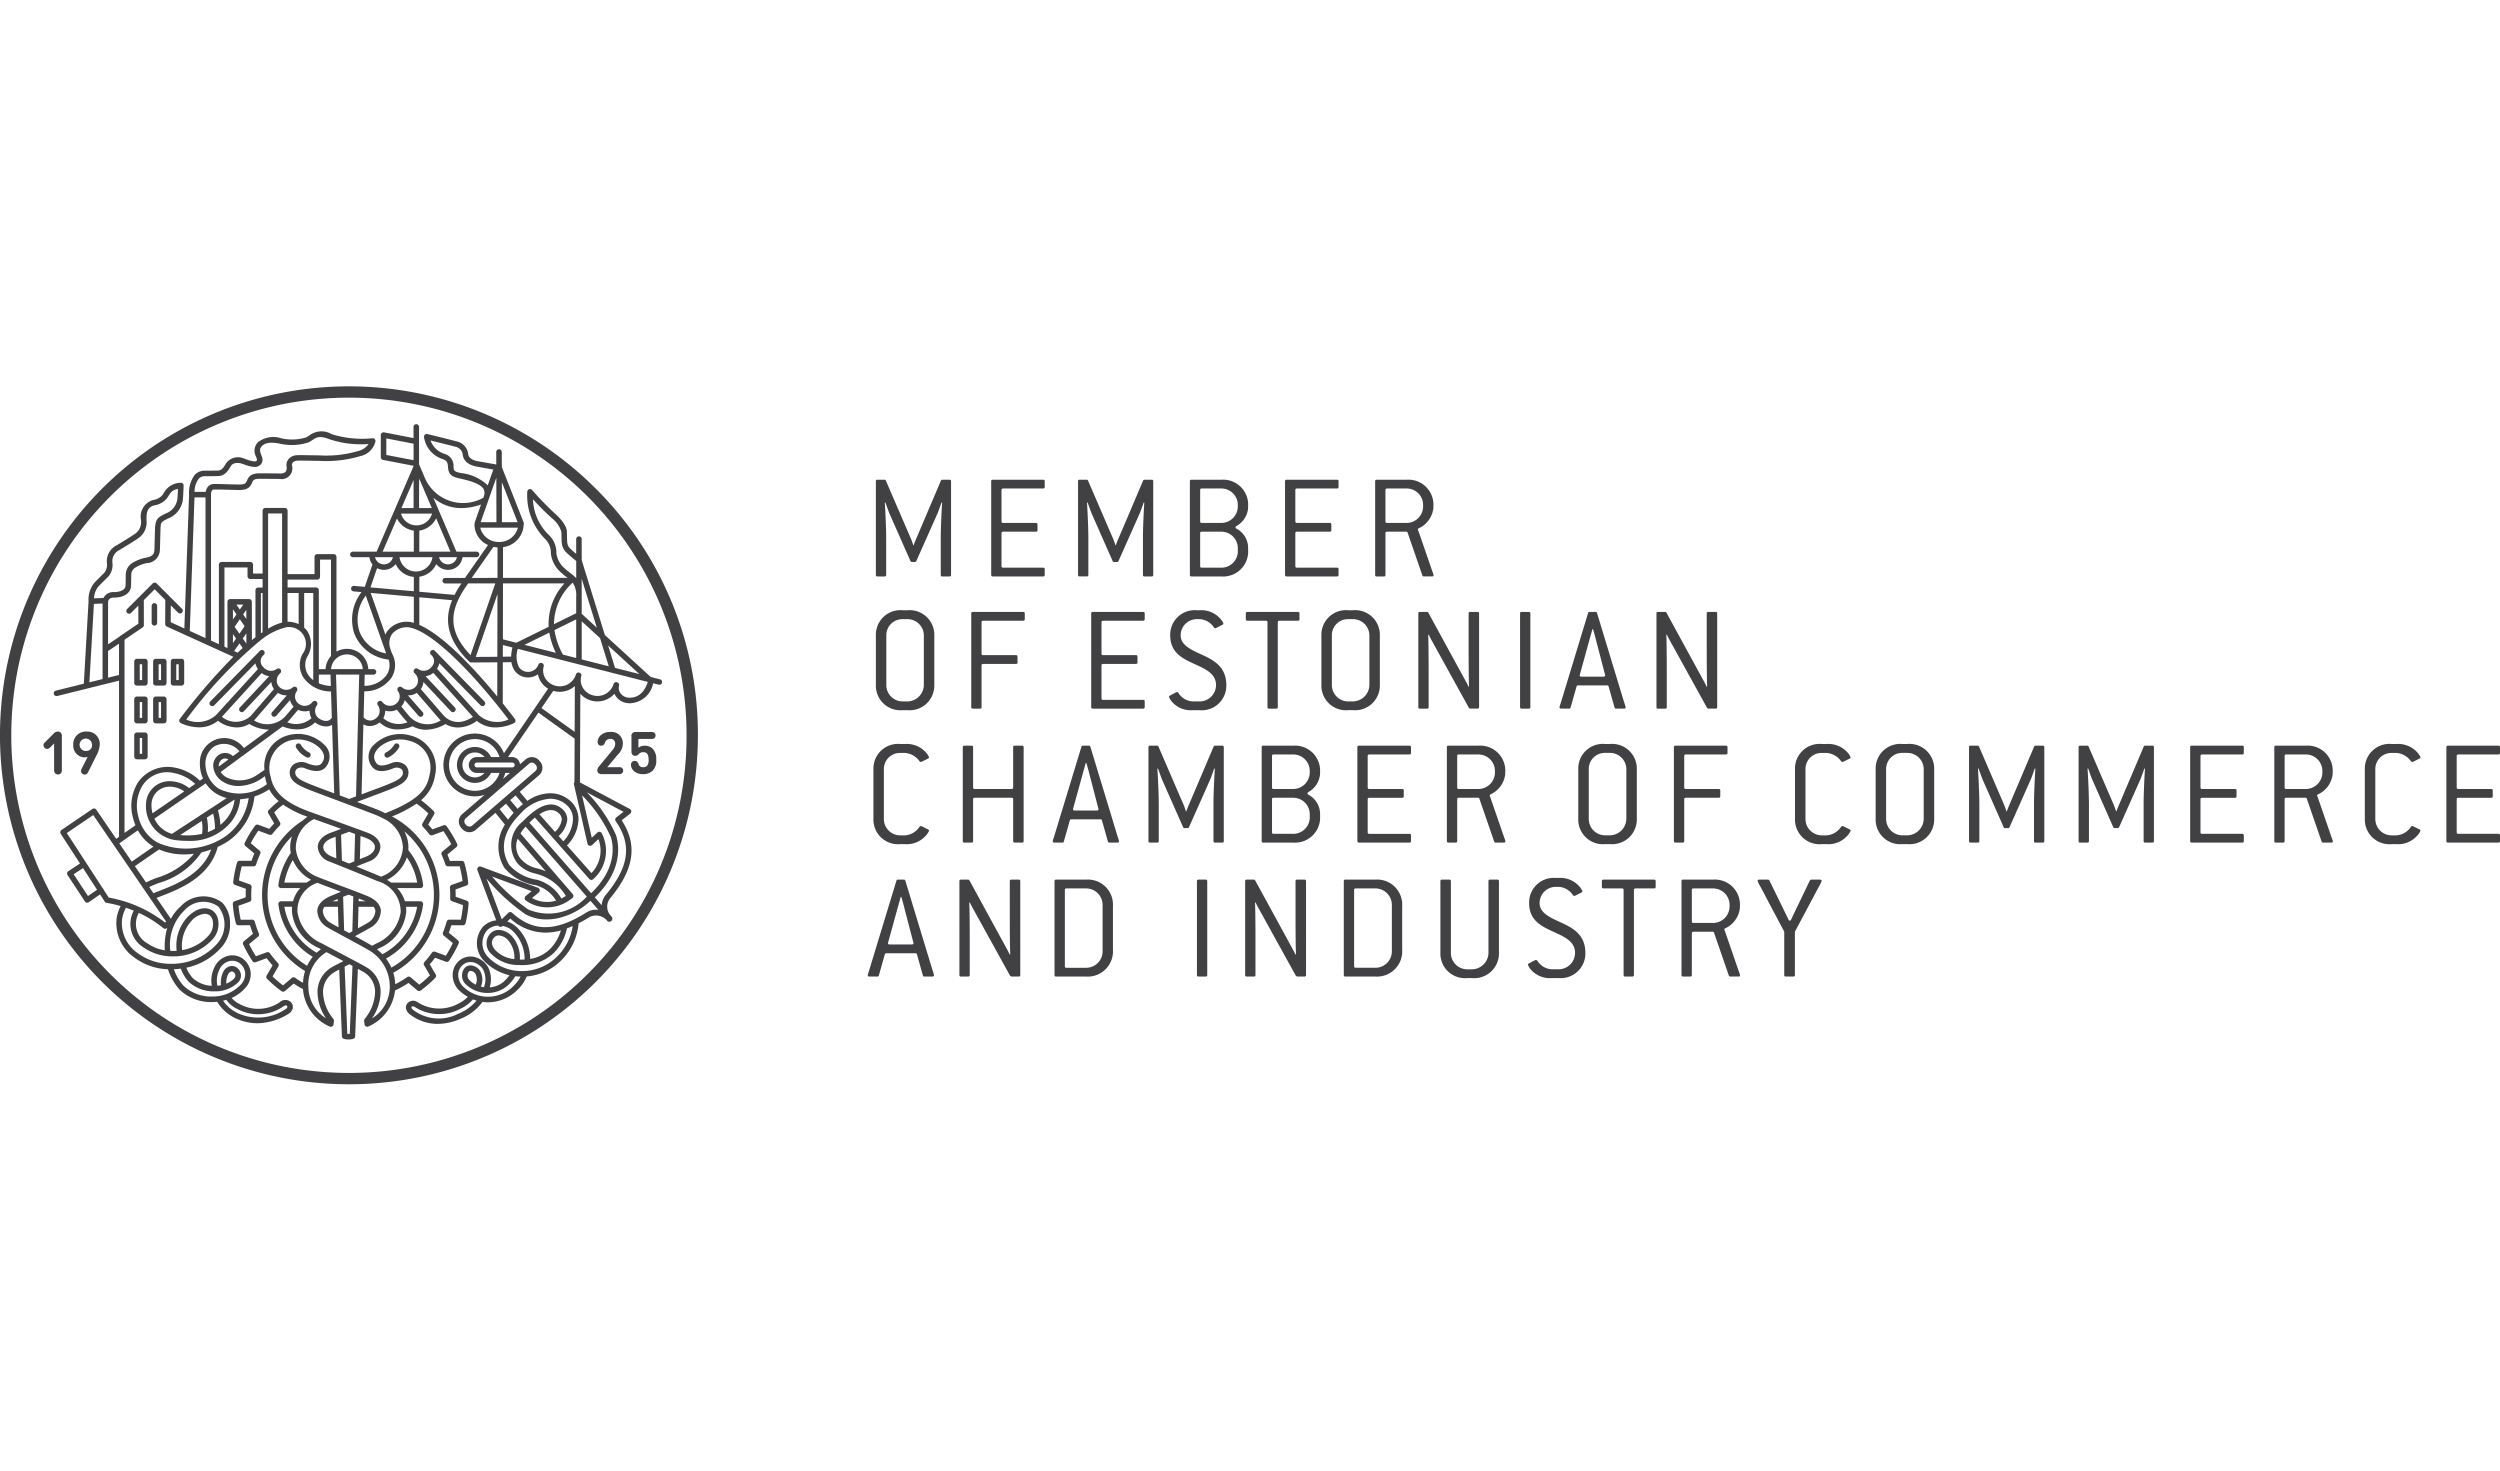 <?xml version="1.0" encoding="UTF-8"?> <svg xmlns="http://www.w3.org/2000/svg" viewBox="0 0 170 100"><defs><style>.a{fill:#414042;}</style></defs><path class="a" d="M62.934,56.846a1.714,1.714,0,0,1-1.393.556h-.325a1.674,1.674,0,0,1-1.823-1.718V52.309a1.674,1.674,0,0,1,1.823-1.718H61.54a1.754,1.754,0,0,1,1.404.555,1.198,1.198,0,0,1,.23.346.112.112,0,0,1-.074.095l-.398.199-.094.032-.074-.042a1.32,1.32,0,0,0-.995-.576h-.325a1.092,1.092,0,0,0-1.111,1.111v3.373a1.113,1.113,0,0,0,1.111,1.121H61.54a1.284,1.284,0,0,0,.995-.597l.074-.042.094.032.398.199a.112.112,0,0,1,.074.094,1.132,1.132,0,0,1-.241.356"></path><path class="a" d="M69.503,57.296H69c-.073,0-.105-.032-.105-.105V54.352c0-.073-.031-.105-.105-.105H66.276c-.073,0-.105.031-.105.105V57.191c0,.074-.032.105-.105.105H65.574c-.074,0-.105-.032-.105-.105v-6.38c0-.074.031-.105.105-.105h.492c.074,0,.105.031.105.105v2.735c0,.073.031.105.105.105H68.79c.073,0,.105-.032.105-.105V50.811c0-.074.032-.105.105-.105h.503c.073,0,.105.031.105.105v6.38c0,.074-.032.105-.105.105"></path><path class="a" d="M75.978,57.296h-.535a.094.094,0,0,1-.105-.073l-.408-1.446c-.011-.052-.053-.063-.105-.063h-1.97c-.052,0-.094.011-.105.063l-.409,1.446a.094.094,0,0,1-.105.073h-.534c-.073,0-.115-.032-.115-.084a1.302,1.302,0,0,1,.073-.262L73.537,50.78a.094.094,0,0,1,.105-.073H74.04a.094.094,0,0,1,.105.073l1.854,6.108a1.956,1.956,0,0,1,.095.325c0,.052-.042.084-.115.084m-1.991-5.008c-.011-.052-.094-.325-.115-.409h-.042c-.021.084-.094.346-.115.409l-.754,2.735c0,.052.042.094.115.094h1.509c.073,0,.115-.042.115-.094l-.712-2.735Z"></path><path class="a" d="M83.113,57.296h-.492c-.074,0-.105-.032-.105-.105V54.698c0-.828.074-2.179.094-2.43l-.042-.011c-.031.084-.231.66-.272.744l-1.446,3.248a.101.101,0,0,1-.095.062h-.21a.1.1,0,0,1-.094-.062l-1.435-3.248c-.042-.094-.241-.66-.273-.744l-.042.011c.021.251.095,1.603.095,2.43V57.191c0,.074-.032.105-.105.105H78.2c-.074,0-.105-.032-.105-.105v-6.38c0-.074.031-.105.105-.105h.482a.1.1,0,0,1,.094.062L80.494,54.75c.032.074.126.336.147.419h.032c.021-.084.126-.336.157-.409l1.697-3.992a.101.101,0,0,1,.094-.062h.492c.073,0,.105.031.105.105v6.38c0,.074-.032.105-.105.105"></path><path class="a" d="M87.932,57.296H85.899c-.074,0-.105-.032-.105-.105v-6.38c0-.074.032-.105.105-.105h2.032a1.705,1.705,0,0,1,1.833,1.812v.115a1.542,1.542,0,0,1-.775,1.216c-.052.031-.083.063-.083.105a.098.098,0,0,0,.063.084,1.487,1.487,0,0,1,.796,1.289v.157a1.705,1.705,0,0,1-1.833,1.812m1.131-4.882a1.122,1.122,0,0,0-1.131-1.11h-1.33c-.074,0-.105.031-.105.105v2.137c0,.073.031.105.105.105h1.33a1.127,1.127,0,0,0,1.131-1.131v-.105Zm0,2.944a1.122,1.122,0,0,0-1.131-1.11h-1.33c-.074,0-.105.031-.105.105v2.242c0,.073.031.105.105.105h1.33a1.118,1.118,0,0,0,1.131-1.121v-.22Z"></path><path class="a" d="M95.842,57.296H92.406c-.074,0-.105-.032-.105-.105v-6.38c0-.074.032-.105.105-.105h3.436c.073,0,.105.031.105.105v.388c0,.073-.032.105-.105.105H93.108c-.074,0-.105.031-.105.105v2.137c0,.073.031.105.105.105h2.242c.074,0,.105.032.105.105v.388c0,.073-.031.105-.105.105H93.108c-.074,0-.105.031-.105.105v2.242c0,.073.031.105.105.105h2.734c.073,0,.105.032.105.105v.388c0,.074-.032.105-.105.105"></path><path class="a" d="M102.264,57.296h-.566a.101.101,0,0,1-.095-.073L100.598,54.31a.08.08,0,0,0-.084-.063h-1.32c-.074,0-.105.031-.105.105V57.191c0,.074-.032.105-.105.105h-.492c-.073,0-.105-.032-.105-.105v-6.38c0-.074.032-.105.105-.105h2.032a1.705,1.705,0,0,1,1.833,1.812v.115a1.729,1.729,0,0,1-.995,1.383c-.042.021-.063.042-.063.073a.433.433,0,0,0,.042.126l.943,2.735a1.376,1.376,0,0,1,.084.262c0,.052-.032.084-.105.084m-.608-4.882a1.122,1.122,0,0,0-1.131-1.11H99.194c-.074,0-.105.031-.105.105v2.137c0,.073.031.105.105.105h1.331a1.127,1.127,0,0,0,1.131-1.131v-.105Z"></path><path class="a" d="M109.471,57.401h-.325a1.674,1.674,0,0,1-1.823-1.718V52.309a1.674,1.674,0,0,1,1.823-1.718h.325a1.682,1.682,0,0,1,1.833,1.718v3.373a1.683,1.683,0,0,1-1.833,1.718m1.121-5.092a1.113,1.113,0,0,0-1.121-1.111h-.325a1.091,1.091,0,0,0-1.11,1.111v3.373a1.113,1.113,0,0,0,1.11,1.121h.325a1.136,1.136,0,0,0,1.121-1.121V52.309Z"></path><path class="a" d="M117.367,51.303h-2.735c-.074,0-.105.032-.105.105v2.137c0,.073.031.105.105.105h2.242c.074,0,.105.031.105.105v.388c0,.073-.032.105-.105.105h-2.242c-.074,0-.105.031-.105.105v2.839c0,.074-.032.105-.105.105h-.492c-.074,0-.105-.031-.105-.105V50.811c0-.073.031-.105.105-.105h3.436c.073,0,.105.032.105.105v.388c0,.074-.032.105-.105.105"></path><path class="a" d="M125.601,56.846a1.714,1.714,0,0,1-1.393.556h-.325a1.674,1.674,0,0,1-1.823-1.718V52.309a1.674,1.674,0,0,1,1.823-1.718h.325a1.754,1.754,0,0,1,1.404.555,1.188,1.188,0,0,1,.231.346.112.112,0,0,1-.074.095l-.398.199-.094.032-.074-.042a1.319,1.319,0,0,0-.995-.576h-.325a1.092,1.092,0,0,0-1.111,1.111v3.373a1.114,1.114,0,0,0,1.111,1.121h.325a1.283,1.283,0,0,0,.995-.597l.074-.042.094.032.398.199a.112.112,0,0,1,.074.094,1.132,1.132,0,0,1-.241.356"></path><path class="a" d="M129.692,57.401h-.325a1.674,1.674,0,0,1-1.823-1.718V52.309a1.674,1.674,0,0,1,1.823-1.718h.325a1.682,1.682,0,0,1,1.833,1.718v3.373a1.683,1.683,0,0,1-1.833,1.718m1.121-5.092a1.113,1.113,0,0,0-1.121-1.111h-.325a1.092,1.092,0,0,0-1.111,1.111v3.373a1.113,1.113,0,0,0,1.111,1.121h.325a1.136,1.136,0,0,0,1.121-1.121V52.309Z"></path><path class="a" d="M138.909,57.296h-.492c-.074,0-.105-.032-.105-.105V54.698c0-.828.073-2.179.095-2.43l-.042-.011c-.031.084-.23.66-.272.744l-1.446,3.248a.1.1,0,0,1-.094.062h-.21a.102.102,0,0,1-.094-.062l-1.435-3.248c-.042-.094-.241-.66-.272-.744l-.042.011c.021.251.095,1.603.095,2.43V57.191c0,.074-.032.105-.105.105h-.492c-.074,0-.105-.032-.105-.105v-6.38c0-.074.032-.105.105-.105h.482a.101.101,0,0,1,.094.062L136.29,54.75c.032.074.126.336.147.419h.031c.021-.084.126-.336.157-.409l1.697-3.992a.101.101,0,0,1,.095-.062h.492c.073,0,.105.031.105.105v6.38c0,.074-.032.105-.105.105"></path><path class="a" d="M146.363,57.296h-.492c-.073,0-.105-.032-.105-.105V54.698c0-.828.073-2.179.094-2.43l-.042-.011c-.032.084-.231.66-.273.744L144.1,56.248a.1.1,0,0,1-.094.062h-.21a.101.101,0,0,1-.094-.062l-1.435-3.248c-.042-.094-.241-.66-.272-.744l-.042.011c.021.251.094,1.603.094,2.43V57.191c0,.074-.031.105-.105.105H141.45c-.073,0-.105-.032-.105-.105v-6.38c0-.074.032-.105.105-.105h.482a.101.101,0,0,1,.094.062l1.718,3.981c.032.074.126.336.147.419h.031c.021-.084.126-.336.157-.409l1.697-3.992a.102.102,0,0,1,.095-.062h.492c.073,0,.105.031.105.105v6.38c0,.074-.031.105-.105.105"></path><path class="a" d="M152.473,57.296h-3.437c-.073,0-.105-.032-.105-.105v-6.38c0-.074.031-.105.105-.105h3.437c.073,0,.105.031.105.105v.388c0,.073-.032.105-.105.105h-2.735c-.073,0-.105.031-.105.105v2.137c0,.073.032.105.105.105H151.98c.073,0,.105.032.105.105v.388c0,.073-.032.105-.105.105h-2.242c-.073,0-.105.031-.105.105v2.242c0,.073.032.105.105.105h2.735c.073,0,.105.032.105.105v.388c0,.074-.032.105-.105.105"></path><path class="a" d="M158.529,57.296h-.566a.101.101,0,0,1-.094-.073L156.863,54.31a.079.079,0,0,0-.084-.063h-1.32c-.074,0-.105.031-.105.105V57.191c0,.074-.032.105-.105.105h-.492c-.073,0-.105-.032-.105-.105v-6.38c0-.074.032-.105.105-.105H156.79a1.705,1.705,0,0,1,1.833,1.812v.115a1.729,1.729,0,0,1-.995,1.383c-.042.021-.063.042-.063.073a.433.433,0,0,0,.042.126L158.55,56.95a1.347,1.347,0,0,1,.084.262c0,.052-.031.084-.105.084m-.608-4.882a1.122,1.122,0,0,0-1.131-1.11h-1.33c-.074,0-.105.031-.105.105v2.137c0,.073.032.105.105.105h1.33a1.127,1.127,0,0,0,1.131-1.131v-.105Z"></path><path class="a" d="M164.35,56.846a1.714,1.714,0,0,1-1.393.556h-.325a1.674,1.674,0,0,1-1.823-1.718V52.309a1.674,1.674,0,0,1,1.823-1.718h.325a1.754,1.754,0,0,1,1.404.555,1.196,1.196,0,0,1,.231.346.112.112,0,0,1-.074.095l-.398.199-.095.032-.073-.042a1.32,1.32,0,0,0-.995-.576h-.325a1.092,1.092,0,0,0-1.111,1.111v3.373a1.113,1.113,0,0,0,1.111,1.121h.325a1.284,1.284,0,0,0,.995-.597l.073-.042.095.032.398.199a.112.112,0,0,1,.074.094,1.132,1.132,0,0,1-.241.356"></path><path class="a" d="M169.895,57.296h-3.437c-.073,0-.105-.032-.105-.105v-6.38c0-.074.032-.105.105-.105h3.437c.073,0,.105.031.105.105v.388c0,.073-.032.105-.105.105h-2.735c-.073,0-.105.031-.105.105v2.137c0,.073.032.105.105.105h2.242c.073,0,.105.032.105.105v.388c0,.073-.032.105-.105.105h-2.242c-.073,0-.105.031-.105.105v2.242c0,.073.032.105.105.105h2.735c.073,0,.105.032.105.105v.388c0,.074-.032.105-.105.105"></path><path class="a" d="M63.396,66.405h-.534a.094.094,0,0,1-.105-.073l-.408-1.446c-.011-.052-.052-.063-.105-.063h-1.97c-.052,0-.094.011-.105.063l-.408,1.446a.094.094,0,0,1-.105.073h-.534c-.073,0-.115-.032-.115-.084a1.304,1.304,0,0,1,.073-.262l1.876-6.171a.094.094,0,0,1,.105-.073h.398a.094.094,0,0,1,.105.073l1.854,6.108a1.955,1.955,0,0,1,.094.325c0,.052-.042.084-.115.084m-1.991-5.008c-.011-.052-.094-.325-.115-.409h-.042c-.021.084-.094.346-.115.409l-.754,2.735c0,.052.042.094.115.094h1.509c.073,0,.115-.042.115-.094l-.712-2.735Z"></path><path class="a" d="M69.273,66.405H68.781l-.094-.052-2.546-4.61c-.042-.073-.157-.293-.189-.377l-.042.011c.021.251.032,1.603.032,2.43V66.3c0,.074-.032.105-.105.105h-.492c-.073,0-.105-.032-.105-.105V59.92c0-.074.031-.105.105-.105h.482a.111.111,0,0,1,.095.052L68.467,64.53a4.11,4.11,0,0,1,.189.377l.042-.011c-.021-.251-.032-1.603-.032-2.431V59.92c0-.074.032-.105.105-.105h.503c.073,0,.105.031.105.105V66.3c0,.074-.032.105-.105.105"></path><path class="a" d="M73.845,66.405H71.813c-.074,0-.105-.032-.105-.105V59.92c0-.074.031-.105.105-.105H73.845a1.705,1.705,0,0,1,1.834,1.812v2.944A1.716,1.716,0,0,1,73.845,66.405m1.132-4.882a1.123,1.123,0,0,0-1.132-1.11h-1.33c-.073,0-.105.031-.105.105v5.186c0,.073.032.105.105.105h1.33a1.118,1.118,0,0,0,1.132-1.121v-3.164Z"></path><path class="a" d="M81.988,66.405h-.492c-.074,0-.105-.032-.105-.105V59.92c0-.074.032-.105.105-.105h.492c.074,0,.105.031.105.105V66.3c0,.074-.032.105-.105.105"></path><path class="a" d="M88.705,66.405h-.493l-.094-.052-2.546-4.61c-.042-.073-.157-.293-.189-.377l-.042.011c.021.251.031,1.603.031,2.43V66.3c0,.074-.031.105-.105.105h-.492c-.073,0-.105-.032-.105-.105V59.92c0-.074.032-.105.105-.105h.482a.111.111,0,0,1,.094.052L87.898,64.53a4.034,4.034,0,0,1,.189.377l.042-.011c-.021-.251-.032-1.603-.032-2.431V59.92c0-.074.032-.105.105-.105h.503c.073,0,.105.031.105.105V66.3c0,.074-.032.105-.105.105"></path><path class="a" d="M93.515,66.405H91.483c-.073,0-.105-.032-.105-.105V59.92c0-.074.032-.105.105-.105h2.032a1.705,1.705,0,0,1,1.833,1.812v2.944a1.716,1.716,0,0,1-1.833,1.833m1.131-4.882a1.122,1.122,0,0,0-1.131-1.11H92.185c-.073,0-.105.031-.105.105v5.186c0,.073.031.105.105.105h1.331a1.118,1.118,0,0,0,1.131-1.121v-3.164Z"></path><path class="a" d="M100.094,66.51H99.77a1.674,1.674,0,0,1-1.823-1.718V59.92c0-.073.032-.105.105-.105h.503c.073,0,.105.032.105.105v4.872a1.113,1.113,0,0,0,1.11,1.121h.325a1.136,1.136,0,0,0,1.121-1.121V59.92c0-.073.032-.105.105-.105h.503c.074,0,.105.032.105.105v4.872a1.682,1.682,0,0,1-1.833,1.718"></path><path class="a" d="M105.972,66.51h-.45a1.721,1.721,0,0,1-1.415-.566,1.111,1.111,0,0,1-.209-.346.098.098,0,0,1,.063-.084l.398-.21.094-.032.084.052a1.225,1.225,0,0,0,.985.587h.45a1.118,1.118,0,0,0,1.131-1.121c0-.744-.67-1.068-1.414-1.404-.807-.367-1.708-.765-1.708-1.969A1.674,1.674,0,0,1,105.805,59.7h.168a1.725,1.725,0,0,1,1.404.555,1.238,1.238,0,0,1,.23.346.111.111,0,0,1-.073.094l-.356.178a.449.449,0,0,1-.137.052l-.073-.042a1.23,1.23,0,0,0-.995-.577h-.168a1.098,1.098,0,0,0-1.111,1.111c0,.66.702.974,1.488,1.33.775.356,1.623.817,1.623,2.043a1.677,1.677,0,0,1-1.833,1.718"></path><path class="a" d="M112.48,60.413h-1.268c-.073,0-.105.031-.105.105V66.3c0,.073-.031.105-.105.105H110.51c-.073,0-.105-.031-.105-.105V60.517c0-.073-.031-.105-.105-.105h-1.268c-.073,0-.105-.032-.105-.105V59.92c0-.073.031-.105.105-.105H112.48c.073,0,.105.032.105.105v.388c0,.074-.031.105-.105.105"></path><path class="a" d="M118.219,66.405h-.566a.101.101,0,0,1-.094-.073l-1.006-2.913a.08.08,0,0,0-.084-.063h-1.32c-.074,0-.105.032-.105.105V66.3c0,.074-.032.105-.105.105h-.492c-.074,0-.105-.032-.105-.105V59.92c0-.074.031-.105.105-.105H116.48a1.705,1.705,0,0,1,1.834,1.812v.115a1.731,1.731,0,0,1-.995,1.383c-.042.021-.063.042-.063.073a.424.424,0,0,0,.042.126l.943,2.735a1.366,1.366,0,0,1,.083.262c0,.052-.032.084-.105.084m-.608-4.882a1.122,1.122,0,0,0-1.131-1.11h-1.33c-.074,0-.105.031-.105.105v2.137c0,.073.031.105.105.105h1.33a1.127,1.127,0,0,0,1.131-1.131v-.105Z"></path><path class="a" d="M123.665,60.328l-1.613,3.028V66.3c0,.074-.032.105-.105.105h-.513c-.074,0-.105-.032-.105-.105V63.356l-1.623-3.07a1.936,1.936,0,0,1-.189-.388c0-.052.042-.083.115-.083h.597a.12.12,0,0,1,.094.062l1.288,2.64a.095.095,0,0,0,.189,0l1.268-2.64a.12.12,0,0,1,.094-.062h.597c.073,0,.115.031.115.083a2.087,2.087,0,0,1-.21.43"></path><path class="a" d="M83.043,35.559H81.716c-.074,0-.105-.032-.105-.105V33.322c0-.073.032-.105.105-.105h1.327a1.12,1.12,0,0,1,1.129,1.108V34.43a1.124,1.124,0,0,1-1.129,1.129Zm1.129,1.704v.22a1.115,1.115,0,0,1-1.129,1.119H81.716c-.074,0-.105-.032-.105-.105V36.26c0-.073.032-.105.105-.105h1.327a1.12,1.12,0,0,1,1.129,1.109Zm-.073-1.506a1.54,1.54,0,0,0,.773-1.213V34.43a1.701,1.701,0,0,0-1.829-1.808H81.015c-.073,0-.104.032-.104.105v6.367c0,.073.031.105.104.105h2.028a1.702,1.702,0,0,0,1.829-1.809V37.232a1.482,1.482,0,0,0-.794-1.286.098.098,0,0,1-.062-.084c0-.042.032-.073.084-.105Z"></path><path class="a" d="M95.643,35.559H94.315c-.073,0-.105-.032-.105-.105V33.322c0-.073.032-.105.105-.105h1.328a1.12,1.12,0,0,1,1.129,1.108V34.43a1.124,1.124,0,0,1-1.129,1.129Zm1.756,3.293-.941-2.729a.432.432,0,0,1-.042-.126c0-.031.021-.052.062-.073a1.726,1.726,0,0,0,.993-1.38V34.43a1.702,1.702,0,0,0-1.829-1.808H93.615c-.073,0-.104.032-.104.105v6.367c0,.073.031.105.104.105h.492c.073,0,.104-.032.104-.105V36.26c0-.073.032-.105.105-.105h1.317a.08.08,0,0,1,.084.063L96.72,39.124a.1.1,0,0,0,.094.073h.565c.073,0,.105-.032.105-.084a1.336,1.336,0,0,0-.084-.261Z"></path><path class="a" d="M91.021,39.093v-.387c0-.073-.032-.105-.105-.105h-2.729c-.073,0-.104-.032-.104-.105V36.26c0-.073.031-.105.104-.105h2.237c.074,0,.105-.031.105-.105v-.387c0-.073-.031-.105-.105-.105H88.187c-.073,0-.104-.032-.104-.105V33.322c0-.073.031-.105.104-.105h2.729c.073,0,.105-.032.105-.105V32.726c0-.073-.032-.105-.105-.105H87.487c-.073,0-.105.032-.105.105v6.367c0,.073.032.105.105.105h3.429c.073,0,.105-.032.105-.105"></path><path class="a" d="M78.42,39.093V32.726c0-.073-.032-.105-.105-.105h-.491a.1.1,0,0,0-.094.063l-1.694,3.983c-.032.073-.136.324-.157.407h-.032c-.021-.083-.115-.345-.146-.418l-1.714-3.973a.1.1,0,0,0-.094-.063h-.481c-.073,0-.105.032-.105.105v6.367c0,.073.032.105.105.105h.491c.073,0,.105-.032.105-.105V36.605c0-.826-.073-2.175-.094-2.425l.042-.011c.032.084.23.648.272.742L75.66,38.152a.1.1,0,0,0,.094.062h.209a.1.1,0,0,0,.094-.062L77.5,34.911c.042-.084.24-.658.272-.742l.042.011c-.021.251-.094,1.599-.094,2.425v2.488c0,.073.032.105.105.105h.491c.073,0,.105-.032.105-.105"></path><path class="a" d="M71.04,39.093v-.387c0-.073-.031-.105-.104-.105h-2.729c-.073,0-.104-.032-.104-.105V36.26c0-.073.031-.105.104-.105h2.237c.073,0,.105-.031.105-.105v-.387c0-.073-.032-.105-.105-.105H68.207c-.073,0-.104-.032-.104-.105V33.322c0-.073.031-.105.104-.105h2.729c.073,0,.104-.032.104-.105V32.726c0-.073-.031-.105-.104-.105h-3.43c-.073,0-.104.032-.104.105v6.367c0,.073.031.105.104.105h3.43c.073,0,.104-.032.104-.105"></path><path class="a" d="M64.672,39.093V32.726c0-.073-.032-.105-.105-.105H64.076a.1.1,0,0,0-.094.063l-1.694,3.983c-.032.073-.136.324-.157.407H62.1c-.021-.083-.115-.345-.146-.418L60.239,32.684a.1.1,0,0,0-.094-.063h-.481c-.073,0-.104.032-.104.105v6.367c0,.073.031.105.104.105h.492c.073,0,.104-.032.104-.105V36.605c0-.826-.073-2.175-.094-2.425l.042-.011c.031.084.23.648.272.742l1.432,3.241a.1.1,0,0,0,.094.062h.209a.1.1,0,0,0,.094-.062l1.443-3.241c.042-.084.24-.658.272-.742l.042.011c-.021.251-.094,1.599-.094,2.425v2.488c0,.073.032.105.105.105h.491c.073,0,.105-.032.105-.105"></path><path class="a" d="M40.507,33.222A23.729,23.729,0,1,0,47.457,50a23.573,23.573,0,0,0-6.95-16.779M39.962,66.234A22.959,22.959,0,1,1,46.686,50a22.808,22.808,0,0,1-6.724,16.234"></path><path class="a" d="M9.315,46.621h.538a.187.187,0,0,0,.187-.187v-1.45a.187.187,0,0,0-.187-.187H9.315a.187.187,0,0,0-.187.187v1.45a.187.187,0,0,0,.187.187m.187-1.45h.164v1.075H9.502V45.172Z"></path><path class="a" d="M10.412,44.984v1.45a.187.187,0,0,0,.187.188h.538a.187.187,0,0,0,.188-.188v-1.45a.187.187,0,0,0-.188-.187h-.538a.187.187,0,0,0-.187.187m.375.187h.164v1.075h-.164V45.172Z"></path><path class="a" d="M9.315,49.189h.538a.187.187,0,0,0,.187-.187v-1.45a.187.187,0,0,0-.187-.187H9.315a.187.187,0,0,0-.187.187v1.45a.187.187,0,0,0,.187.187m.187-1.45h.164V48.815H9.502V47.74Z"></path><path class="a" d="M9.315,51.633h.538a.187.187,0,0,0,.187-.187v-1.45a.187.187,0,0,0-.187-.187H9.315a.187.187,0,0,0-.187.187v1.45a.187.187,0,0,0,.187.187m.187-1.45h.164v1.075H9.502V50.184Z"></path><path class="a" d="M11.138,47.365h-.539a.187.187,0,0,0-.187.187v1.45a.187.187,0,0,0,.187.187h.539a.187.187,0,0,0,.187-.187v-1.45a.187.187,0,0,0-.187-.187m-.187,1.45H10.787V47.739h.164v1.075Z"></path><path class="a" d="M11.8,46.621h.538a.187.187,0,0,0,.187-.187v-1.45a.187.187,0,0,0-.187-.187h-.538a.187.187,0,0,0-.187.187v1.45a.187.187,0,0,0,.187.187m.187-1.45h.164v1.075h-.164V45.172Z"></path><path class="a" d="M10.5,42.54a.187.187,0,0,0,.187-.187V41.201a.187.187,0,1,0-.374,0V42.353A.187.187,0,0,0,10.5,42.54"></path><path class="a" d="M44.878,46.194l-.631-.161L41.13,43.181l-1.574-5.087V36.659a.187.187,0,0,0-.375,0v1.005c-.113-.094-.246-.209-.372-.329-.245-.233-.247-.369-.254-.878-.001-.091-.003-.191-.006-.302-.015-.515-.694-1.129-.771-1.197a19.296,19.296,0,0,1-1.593-1.636.187.187,0,0,0-.329.109,4.195,4.195,0,0,0,1.246,3.253,1.315,1.315,0,0,1,.358.945,2.015,2.015,0,0,0,.632,1.25,5.267,5.267,0,0,0,.449.373l.055.043-4.393.002.003-2.091a1.607,1.607,0,0,0,1.404-1.51l-.003-.022a.186.186,0,0,0,.003-.144l-1.486-3.769-.003-1.026a.188.188,0,0,0-.188-.187h-.001a.188.188,0,0,0-.187.188l.002.849c-.206-.037-.612-.108-1.214-.215-.641-.113-.68-.388-.697-.506a.988.988,0,0,0-.778-.848c-1.029-.27-1.987-.497-1.996-.499a.187.187,0,0,0-.23.2,1.85,1.85,0,0,0,1.243,1.493c.267.097.37.17.389.554.03.59.39.675.771.764l.026.006c.597.141,1.415.333,1.632.737a.553.553,0,0,1,.004.472.186.186,0,0,0-.011.06l-.016.044a2.832,2.832,0,0,1-3.96-1.303l-.415-.971V29.033a.187.187,0,1,0-.375,0V29.79L26.117,29.401a.187.187,0,0,0-.223.184v1.506a.188.188,0,0,0,.152.184l2.077.399v.02l-2.514,5.82H23.996a.187.187,0,0,0,0,.375h1.126a.935.935,0,0,0,.208.496l-.525,1.521-.728-.065a.187.187,0,0,0-.034.373l.541.049a3.044,3.044,0,0,0-.5,2.793,2.808,2.808,0,0,0,2.341,1.795,1.199,1.199,0,0,1-.128,1.04,1.853,1.853,0,0,1-1.517.745l.02-.76h.598a.187.187,0,0,0,0-.375h-.354a1.454,1.454,0,0,0-2.164-1.193v-6.44a.188.188,0,0,0-.187-.188H21.575a.188.188,0,0,0-.187.188V39.04H19.556V34.727a.188.188,0,0,0-.188-.187H18.043a.187.187,0,0,0-.187.187v4.271h-.649v-.6a.187.187,0,0,0-.187-.187H15.072a.187.187,0,0,0-.187.187v5.405L14.349,43.56V33.635l-.002-.02a.473.473,0,0,1,.086-.284.148.148,0,0,1,.119-.044c.316,0,.533.002.776.011.192.007.326.01.467.013.109.002.223.005.373.009.691.021.846-.204.976-.501.014-.031.027-.062.043-.094.08-.159.292-.169.56-.166l.036,0c.081.001.173.001.274.001.259.001.581.002.965.01a.729.729,0,0,0,.834-.905.263.263,0,0,1,.052-.209.433.433,0,0,1,.305-.129c.134-.009.46-.004.954.004.164.002.348.005.553.008a8.086,8.086,0,0,0,2.777-.322,1.339,1.339,0,0,0,1.034-1.005.187.187,0,0,0-.196-.211,6.985,6.985,0,0,1-2.78-.277,1.353,1.353,0,0,0-1.517.085c-.068.044-.138.09-.214.132a3.276,3.276,0,0,1-1.696.064,1.704,1.704,0,0,0-1.58.261.824.824,0,0,0-.137.984c.02.053.038.102.051.15a.156.156,0,0,1-.003.125.197.197,0,0,1-.148.051,1.933,1.933,0,0,1-.568-.144c-.05-.017-.102-.035-.16-.054a.991.991,0,0,0-1.209.328c-.206.362-.346.486-.553.49l-.041.001c-.319.007-.319.007-.843.007a.919.919,0,0,0-.698.291,2.036,2.036,0,0,0-.382,1.339l-.321,9.099-.928-.421.006-1.146.495.495a.187.187,0,0,0,.265-.265l-1.724-1.723a.193.193,0,0,0-.265,0l-1.74,1.74a.187.187,0,0,0,.265.265l.496-.496.003,1.226-1.234.839a.188.188,0,0,0-.042.04l-.784.53V40.919a.222.222,0,0,0,.006-.029c.001-.011.032-.254.399-.254.705,0,1.16-.329,1.16-.839,0-.102.003-.226.005-.349.003-.127.006-.253.006-.358a.566.566,0,0,1,.271-.49,2.403,2.403,0,0,1,.772-.308.916.916,0,0,0,.902-.859c.01-.164.017-.416.025-.763q.006-.277.017-.628c.015-.519.015-.539.491-.771l.025-.012a1.589,1.589,0,0,0,1.011-1.325c.034-.463.047-.911.047-.915a.188.188,0,0,0-.223-.189,1.32,1.32,0,0,0-1.156.752.97.97,0,0,1-.664.41,1.17,1.17,0,0,0-.854,1.366l.001.046a.957.957,0,0,1-.439.916c-.185.129-.775.495-1.215.759A1.203,1.203,0,0,0,7.264,38.15c0,.032.001.069.003.109a.883.883,0,0,1-.155.669c-.22.218-.352.351-.663.664a1.794,1.794,0,0,0-.427,1.293l-.323,5.607-1.9.471a.187.187,0,0,0,.045.369.183.183,0,0,0,.045-.005l2.021-.501.019-.005,2.164-.536V56.905l-.192.135-1.355-1.982a.187.187,0,0,0-.26-.049l-2.105,1.43a.187.187,0,0,0-.052.257L5.44,58.717l-.794.525a.187.187,0,0,0-.053.26l1.181,1.795a.185.185,0,0,0,.121.081.164.164,0,0,0,.036.004.187.187,0,0,0,.106-.033l.768-.529.319.492a.186.186,0,0,0,.133.084,7.088,7.088,0,0,1,.946.219,2.661,2.661,0,0,0-.273.832,2.842,2.842,0,0,0,1.2,2.66,4.027,4.027,0,0,0,2.292.804,3.89,3.89,0,0,0,.792,1.385,3.079,3.079,0,0,0,2.183.845q.048,0,.096-.001c.093-.003.185-.009.276-.019a2.861,2.861,0,0,0,1.353,1.167,3.469,3.469,0,0,0,1.383.293,4.111,4.111,0,0,0,2.116-.641.601.601,0,0,0,.289-.399.474.474,0,0,0-.13-.397.554.554,0,0,0-.772.02,2.625,2.625,0,0,1-2.723.107,1.516,1.516,0,0,1-.531-.413,2.684,2.684,0,0,0,.895-.644,1.388,1.388,0,0,0,.394-1.108,1.34,1.34,0,0,0-.556-.932,1.238,1.238,0,0,0-.977-.178,1.382,1.382,0,0,0-.891.705,2.041,2.041,0,0,0-.216,1.333,2.018,2.018,0,0,1-1.29-.52,2.225,2.225,0,0,1-.44-.71,4.36,4.36,0,0,0,2.413-1.421,2.316,2.316,0,0,0,.556-1.605,1.987,1.987,0,0,0-.53-1.397,2.107,2.107,0,0,0-2.828.257,2.837,2.837,0,0,0-.663.846l-.974-1.425c.022-.009.045-.02.068-.029l.182-.07c1.261-.484,3.366-1.294,3.91-3.373a5.054,5.054,0,0,0,.715-.392A4.248,4.248,0,0,0,17.303,54.16a3.947,3.947,0,0,0,1.002-.486,2.83,2.83,0,0,0,.648.802,4.461,4.461,0,0,0-.529.462c-.044.043-.092.09-.145.141a.187.187,0,0,0-.032.23l.397.68c-.114.121-.224.246-.328.373l-.755-.279a.188.188,0,0,0-.216.066,8.001,8.001,0,0,0-.701,1.157.188.188,0,0,0,.048.228l.604.502c-.071.164-.136.331-.195.501l-.805-.004h-.001a.188.188,0,0,0-.18.136,8.035,8.035,0,0,0-.257,1.309.188.188,0,0,0,.123.197l.74.265c-.009.148-.014.294-.014.438,0,.046.001.092.002.138l-.755.27a.187.187,0,0,0-.124.19,7.978,7.978,0,0,0,.204,1.299.187.187,0,0,0,.182.143h.001l.786-.004c.058.196.125.389.199.578l-.615.511a.188.188,0,0,0-.051.223,8.059,8.059,0,0,0,.635,1.132.187.187,0,0,0,.22.071l.74-.273c.126.169.262.333.404.492l-.402.688a.187.187,0,0,0,.029.227,8.146,8.146,0,0,0,.981.835.187.187,0,0,0,.231-.009l.599-.508a5.157,5.157,0,0,0,.628.372,3.021,3.021,0,0,0,1.829,2.556.187.187,0,0,0,.252-.154l.026-.232a.186.186,0,0,0-.047-.146,3.014,3.014,0,0,1-.697-1.846,1.562,1.562,0,0,1,.829-1.355c.066-.039.159-.089.274-.149l.182,4.543a.187.187,0,0,0,.133.172,1.192,1.192,0,0,0,.319.042,1.095,1.095,0,0,0,.318-.045.188.188,0,0,0,.132-.172l.184-4.585c.148.08.267.146.342.191a1.56,1.56,0,0,1,.829,1.354,3.01,3.01,0,0,1-.697,1.846.188.188,0,0,0-.048.147l.026.232a.188.188,0,0,0,.088.139.191.191,0,0,0,.098.027.186.186,0,0,0,.066-.012,3.031,3.031,0,0,0,1.823-2.455,6.725,6.725,0,0,0,.916-.512l.6.508a.187.187,0,0,0,.232.008,8.103,8.103,0,0,0,.991-.864.188.188,0,0,0,.028-.225l-.405-.692c.126-.143.246-.293.361-.448l.737.272a.187.187,0,0,0,.221-.072,8.066,8.066,0,0,0,.644-1.167.188.188,0,0,0-.051-.221l-.618-.514c.064-.167.121-.337.172-.508l.786.004h.001a.188.188,0,0,0,.182-.143,8.094,8.094,0,0,0,.206-1.338.188.188,0,0,0-.124-.189l-.757-.271c.001-.033.001-.066.001-.098,0-.133-.003-.266-.011-.398l.742-.266a.187.187,0,0,0,.123-.196,8.022,8.022,0,0,0-.261-1.347.188.188,0,0,0-.18-.136h-.001l-.805.004c-.051-.146-.106-.29-.166-.433l.608-.505a.187.187,0,0,0,.049-.226,8.026,8.026,0,0,0-.711-1.191.187.187,0,0,0-.217-.066l-.752.278c-.093-.114-.188-.225-.285-.332l.4-.685a.188.188,0,0,0-.03-.228,7.566,7.566,0,0,0-.857-.742,2.688,2.688,0,0,0,.946-1.663,2.258,2.258,0,0,0-1.645-2.729,2.536,2.536,0,0,0-2.46.584,1.092,1.092,0,0,0-.196,1.501c.265.386.758.434,1.466.143a.565.565,0,0,1,.533.036.314.314,0,0,1,.12.304c-.036.364-.557.579-1.55.957-.132.05-.478.18-.92.345-.108.04-.222.083-.339.127l.124-4.76a.882.882,0,0,0,.434.113,1.094,1.094,0,0,0,.613-.2c.021-.014.04-.029.059-.044a1.725,1.725,0,0,0,1.237.475,2.51,2.51,0,0,0,1.007-.217,1.775,1.775,0,0,0,.906.239,2.727,2.727,0,0,0,1.327-.389,1.643,1.643,0,0,0,.853.236,2.185,2.185,0,0,0,1.278-.453,1.963,1.963,0,0,0,1.284.447,2.994,2.994,0,0,0,1.246-.291.187.187,0,0,0,.062-.278c-.157-.21-.447-.59-.829-1.067l.005-2.792c.195-.003.391-.006.583-.01a1.377,1.377,0,0,0,.165.488,1.096,1.096,0,0,0,.683.518,1.135,1.135,0,0,0,.283.035,1.162,1.162,0,0,0,.675-.216,1.408,1.408,0,0,0,.165.45,1.468,1.468,0,0,0,.525.53l-3.001,4.389a2.136,2.136,0,1,0-1.316,2.827l-1.526,1.316a.657.657,0,0,0-.069.926l.063.073a.657.657,0,0,0,.927.069l1.341-1.157.644.799a2.757,2.757,0,0,0-.032,2.942,3.437,3.437,0,0,0,2.126,1.179,2.327,2.327,0,0,1,1.387,1.05,2.12,2.12,0,0,1-1.638-.178l.458-.378a.187.187,0,0,0-.054-.32l-3.878-1.437a.187.187,0,0,0-.24.241l1.279,3.413A1.473,1.473,0,0,0,32.86,63a1.723,1.723,0,0,0,.086,2.371,3.534,3.534,0,0,0,1.696.945,3.199,3.199,0,0,1-.242.298,1.632,1.632,0,0,1-1.099.525,1.845,1.845,0,0,0-.099-1.349l-.011-.021a1.474,1.474,0,0,0-.943-.699,1.192,1.192,0,0,0-.921.179,1.289,1.289,0,0,0-.535.873,1.483,1.483,0,0,0,.366,1.159l.013.015a3.029,3.029,0,0,0,.639.49,2.322,2.322,0,0,1-.679.48,2.721,2.721,0,0,1-2.739-.117.505.505,0,0,0-.709.104.443.443,0,0,0-.074.343A.711.711,0,0,0,27.906,69a3.065,3.065,0,0,0,1.857.625,3.873,3.873,0,0,0,1.533-.34A3.412,3.412,0,0,0,32.809,68.13a2.714,2.714,0,0,0,.376.027,2.847,2.847,0,0,0,2.018-.863,2.463,2.463,0,0,0,.609-.894,3.748,3.748,0,0,0,2.345-1.09,3.98,3.98,0,0,0,1.187-2.524q.348-.179.712-.407a.976.976,0,0,1,1.253.259.209.209,0,0,0,.289-.296l-.121-.138a.907.907,0,0,1,.019-1.128c1.631-1.974,1.875-3.615.779-5.298l.582-.455a.188.188,0,0,0-.028-.313L39.436,53.204l.027-6.031a1.498,1.498,0,0,0,.772.476,1.547,1.547,0,0,0,1.547-.476.993.993,0,0,0,.05.1,1.103,1.103,0,0,0,.678.511,1.332,1.332,0,0,0,.321.038,1.666,1.666,0,0,0,1.583-1.36l.372.095a.194.194,0,0,0,.046.005.187.187,0,0,0,.046-.369m-1.4-.356-1.656-.421L41.35,43.889l2.128,1.948Zm-5.2-1.323L38.272,44.5a4.926,4.926,0,0,1-.568-1.655l1.478-.729,0,2.628-.903-.23Zm-.479-.122L35.665,43.85l1.688-.832a5.148,5.148,0,0,0,.445,1.375m1.144-4.774a1.508,1.508,0,0,1,.239.961v1.119l-1.509.744a3.839,3.839,0,0,1,1.27-2.824m.613,2.628,1.247,1.141.594,1.92L39.556,44.84V42.247Zm1.028.433L39.556,41.739V40.59l0-.003,0-.009V39.36L40.583,42.68Zm-2.234-4.072a1.65,1.65,0,0,1-.516-.988A1.644,1.644,0,0,0,37.34,36.396a3.539,3.539,0,0,1-1.1-2.447,17.602,17.602,0,0,0,1.29,1.289,1.902,1.902,0,0,1,.645.927c.003.11.005.208.006.297.008.535.012.803.371,1.144.249.236.513.447.628.538l.002.006v1.169a2.814,2.814,0,0,0-.413-.363,5.023,5.023,0,0,1-.419-.349m.035,1.063a4.028,4.028,0,0,0-1.075,2.951l-2.202,1.086-.911-.232.006-3.803,4.183-.002Zm-6.549.003,1.844-.001-1.683,4.875c-1.72-1.794-1.329-3.261-.161-4.874m1.996-2.449-.003,2.073-1.751.001,1.477-2.112a1.754,1.754,0,0,0,.277.038m-.005,3.171-.007,4.265c-.597.007-1.144.01-1.469.011l1.476-4.275Zm.103-3.541a1.279,1.279,0,0,1-1.273-.972h2.56a1.29,1.29,0,0,1-1.287.972M33.75,32.48l.008,3.03H32.684L33.75,32.48Zm1.448,3.03H34.133l-.007-2.721L35.198,35.51Zm-3.85-3.341-.027-.006c-.377-.088-.467-.11-.482-.418a.841.841,0,0,0-.636-.888,1.494,1.494,0,0,1-.929-.904c.362.088,1.01.247,1.689.425a.618.618,0,0,1,.502.538c.063.445.391.715,1.003.823q.735.13,1.078.19l-.378,1.074a3.143,3.143,0,0,0-1.82-.835M30.17,34.295a2.906,2.906,0,0,0,1.211.255,4.082,4.082,0,0,0,1.329-.243l-.427,1.211a.191.191,0,0,0-.005.107.188.188,0,0,0-.014.071,1.545,1.545,0,0,0,.921,1.364L31.619,39.3l-1.346,0a.187.187,0,0,0,0,.375h0l1.103,0a6.992,6.992,0,0,0-.466.777l-2.396-.214V39.218a1.494,1.494,0,0,0,1.152-.86,1.002,1.002,0,0,0,.798.392.981.981,0,0,0,.987-.862h.956a.187.187,0,0,0,0-.375h-1.37L29.471,33.85a3,3,0,0,0,.699.445M27.866,42.29a1.67,1.67,0,0,0-1.501.592,1.261,1.261,0,0,0-.158.275l-1-2.839,2.933.262v1.774a2.208,2.208,0,0,0-.274-.064M25.19,39.941l.45-1.304a1.013,1.013,0,0,0,1.267-.278A1.499,1.499,0,0,0,28.14,39.23v.974L25.19,39.941Zm3.307-7.386c.025.053.054.112.088.174l.778,1.82h-.866V32.555Zm.883,2.369a1.098,1.098,0,0,1-2.114,0ZM28.513,36.083a1.539,1.539,0,0,0,1.147-.839l.97,2.27H28.513V36.083Zm2.56,1.806a.623.623,0,0,1-1.216,0Zm-1.666,0a1.131,1.131,0,0,1-2.24,0Zm-3.138-6.952V29.812l1.854.36v1.121l-1.854-.356Zm1.854,3.613h-.825l.825-1.91v1.91Zm-1.13.708a1.526,1.526,0,0,0,1.146.828v1.429H26.017l.976-2.257Zm-.275,2.632a.623.623,0,0,1-1.216,0Zm-2.279,5.044a2.664,2.664,0,0,1,.435-2.432L26.19,44.239c.019.063.041.128.066.195a2.379,2.379,0,0,1-1.817-1.501m.231,2.568H22.512a1.082,1.082,0,0,1,2.158,0m-2.669,5.094a2.537,2.537,0,0,0-2.46-.583,2.187,2.187,0,0,0-1.558,2.341l-.487.333a2.079,2.079,0,0,1-2.116.164,1.181,1.181,0,0,1-.373-.356l4.19-3.079a.165.165,0,0,0,.021-.019,2.52,2.52,0,0,0,.973.202,1.725,1.725,0,0,0,1.237-.475c.019.015.038.03.059.044a1.234,1.234,0,0,0,.684.232.829.829,0,0,0,.41-.105l.144,4.654c-.055-.021-.11-.041-.163-.061-.447-.168-.8-.299-.932-.35-.994-.379-1.514-.593-1.55-.957a.313.313,0,0,1,.12-.303.565.565,0,0,1,.533-.036c.707.291,1.2.243,1.466-.143a1.092,1.092,0,0,0-.196-1.501m-7.127,1.488a.508.508,0,0,1,.228-.447.364.364,0,0,1,.423.011l-.647.475c-.001-.013-.003-.027-.004-.04M16.081,41.78,15.84,42.13v-.699l.241.35ZM15.84,43.117l.213.305-.213.309v-.614Zm.113-.492.356-.516.325.471-.353.512-.328-.467Zm.8.442.001.701-.244-.349.243-.353Zm-.217-1.287.214-.311.001.623-.216-.312Zm-.227-.33-.233-.338h.466l-.233.338Zm-.026,2.299.221.315q-.172.156-.344.319l-.239-.108.362-.525Zm1.348-.14a.181.181,0,0,0,.071-.054A4.395,4.395,0,0,1,19.44,42.66a1.146,1.146,0,0,1,1.118,1.833,1.599,1.599,0,0,0,.081,1.586,2.27,2.27,0,0,0,1.87.941l.055,1.79-.018.019c-.216.298-.582.21-.852.027a.61.61,0,0,1-.259-.403.658.658,0,0,1,.114-.495.184.184,0,0,0,.036-.11.187.187,0,0,0-.339-.11.659.659,0,0,1-.91.136.613.613,0,0,1-.264-.403.624.624,0,0,1,.112-.477.187.187,0,0,0-.275-.251.667.667,0,0,1-.929-.045.597.597,0,0,1-.159-.443.673.673,0,0,1,.226-.47.187.187,0,0,0-.235-.291.66.66,0,0,1-.91-.141.524.524,0,0,1-.013-.778l.054-.055a.187.187,0,0,0-.264-.266c-.021.02-.042.041-.061.062l-3.318,3.384a.187.187,0,1,0,.267.262l2.798-2.853a1.108,1.108,0,0,0,.176.385l-2.846,3.126a1.874,1.874,0,0,1-2.029.309,30.394,30.394,0,0,1,4.962-5.317m.225-.624c-.037.025-.074.05-.111.076V40.326h.111v2.659Zm3.449,3.263a1.467,1.467,0,0,1-.351-.373,1.215,1.215,0,0,1-.057-1.222,1.625,1.625,0,0,0-.017-1.771,1.36,1.36,0,0,0-.194-.205V40.324h.619V46.248Zm-.994-3.811a1.752,1.752,0,0,0-.755-.163V40.324h.755v2.114Zm-.038,5.826a1.053,1.053,0,0,0,.779.055,1.005,1.005,0,0,0,.13.517,1.587,1.587,0,0,1-1.647.277,2.158,2.158,0,0,0,.157-.165c.159-.183.464-.545.581-.685m-2.476-2.495a1.052,1.052,0,0,0,.509.211L16.31,48.11a.187.187,0,1,0,.273.256l1.869-1.994a.959.959,0,0,0,.178.484L17.06,48.672a1.486,1.486,0,0,1-1.971.072l2.708-2.975Zm-.469,3.164.01-.011,1.564-1.809a1.035,1.035,0,0,0,.605.168L18.501,48.429a.187.187,0,1,0,.282.247l.938-1.071a.979.979,0,0,0,.245.441c-.129.153-.409.485-.558.658a1.675,1.675,0,0,1-2.135.281c.018-.017.037-.034.055-.052M22.497,46.644a2.36,2.36,0,0,1-.817-.18v-.589h.793l.024.769Zm-.922-7.23a.187.187,0,0,0,.188-.187V38.055h.744V44.61a1.451,1.451,0,0,0-.369.891H21.68V40.136a.187.187,0,0,0-.187-.188H19.556v-.535ZM19.182,34.915v7.418a3.875,3.875,0,0,0-.951.416V34.915ZM15.26,38.586h1.572v.6a.187.187,0,0,0,.188.187h.837v.578h-.299a.187.187,0,0,0-.187.187v3.197c-.08.062-.161.126-.242.192l-.004-2.602a.187.187,0,0,0-.187-.187h-1.284a.187.187,0,0,0-.187.188v3.142l-.205-.094V38.586Zm-1.749-6.032a.549.549,0,0,1,.424-.173c.529,0,.529,0,.852-.007l.041-.001c.451-.01.686-.356.87-.679.137-.239.492-.25.765-.159l.158.053a2.164,2.164,0,0,0,.689.164.549.549,0,0,0,.448-.2.493.493,0,0,0,.064-.453c-.017-.061-.04-.12-.061-.177-.094-.253-.134-.394.057-.595.289-.301.844-.231,1.236-.153a3.607,3.607,0,0,0,1.949-.102c.09-.049.166-.099.24-.148.293-.192.487-.319,1.176-.05a6.752,6.752,0,0,0,2.644.318,1.179,1.179,0,0,1-.678.469,7.659,7.659,0,0,1-2.66.305c-.205-.003-.388-.005-.552-.008-.52-.008-.835-.013-.984-.003a.791.791,0,0,0-.568.263.635.635,0,0,0-.136.493.489.489,0,0,1-.065.376.529.529,0,0,1-.389.11c-.388-.008-.712-.009-.972-.01l-.273-.001-.035,0c-.264-.003-.706-.008-.898.371-.019.038-.036.076-.052.113-.083.189-.128.292-.621.277-.151-.005-.266-.007-.377-.009-.14-.003-.271-.005-.461-.013-.248-.01-.469-.011-.79-.011a.524.524,0,0,0-.389.159.72.72,0,0,0-.175.376h-.758a1.483,1.483,0,0,1,.282-.894m-.287,1.269h.75V43.39l-1.07-.486.32-9.081ZM6.715,39.856c.31-.312.443-.445.662-.662a1.21,1.21,0,0,0,.265-.949c-.001-.036-.003-.068-.003-.095a.836.836,0,0,1,.489-.751c.385-.231,1.023-.623,1.237-.773a1.315,1.315,0,0,0,.599-1.228l0-.047c-.008-.472.029-.873.562-.994a1.32,1.32,0,0,0,.903-.584c.225-.377.339-.455.675-.529-.007.171-.019.414-.038.662a1.239,1.239,0,0,1-.801,1.016l-.025.012c-.527.257-.68.364-.702,1.097-.007.234-.012.445-.017.63-.009.344-.014.592-.024.75-.017.265-.119.434-.59.512a2.761,2.761,0,0,0-.897.353.942.942,0,0,0-.458.814c0,.103-.003.226-.005.349-.003.127-.006.253-.006.358,0,.343-.423.465-.785.465A.737.737,0,0,0,7.04,40.66l-.644.028a1.304,1.304,0,0,1,.318-.832m-.328,1.208.588-.025v5.137l-.895.222.307-5.334Zm.963,5.019V44.27h0l.744-.502v2.13l-.744.185ZM8.467,43.509l.013-.016,1.221-.83a.188.188,0,0,0,.082-.155l-.004-1.699.738-.737.724.724-.009,1.638a.187.187,0,0,0,.11.171L15.87,44.663a40.88,40.88,0,0,0-3.643,4.227.187.187,0,0,0,.062.278,2.984,2.984,0,0,0,1.242.29,1.979,1.979,0,0,0,1.287-.446,2.183,2.183,0,0,0,1.278.453,1.644,1.644,0,0,0,.853-.236,2.725,2.725,0,0,0,1.327.389l.009,0-1.7,1.25a1.657,1.657,0,0,0-2.993,1.055,2.374,2.374,0,0,0,.217,1.014l-.218.15a3.304,3.304,0,0,0-1.73-.894,2.45,2.45,0,0,0-2.48,1.013,3.03,3.03,0,0,0-.33,2.433,3.57,3.57,0,0,0,.161.478l-.745.524V43.509ZM13.726,55.821a3.145,3.145,0,0,1,.041.551,3.025,3.025,0,0,1-.025.331,4.679,4.679,0,0,1-1.488.08l1.472-.962Zm.339-.222.426-.278a4.034,4.034,0,0,1,.125,1.032,2.953,2.953,0,0,1-.485.234c.005-.069.01-.139.011-.209a3.502,3.502,0,0,0-.077-.778m.92.493a4.451,4.451,0,0,0-.164-.987l1.131-.739A2.505,2.505,0,0,1,15.386,55.7a3.258,3.258,0,0,1-.402.392m-3.292.61a1.885,1.885,0,0,1-1.193-1.034l3.492-2.402a2.284,2.284,0,0,0,.631.647,2.534,2.534,0,0,0,.797.353l-3.726,2.436Zm-1.39-2.034a1.223,1.223,0,0,1,1.147-1.171,1.737,1.737,0,0,1,1.082.319l-2.162,1.487a2.316,2.316,0,0,1-.068-.635m-.926,1.79a2.923,2.923,0,0,0,1.061,1.113L8.96,58.59l-.848-1.24,1.265-.891Zm-.205,2.441,1.649-1.137a4.257,4.257,0,0,0,1.693.34,5.012,5.012,0,0,0,.679-.047A5.353,5.353,0,0,1,10.66,59.694c-.062.023-.12.045-.172.065a5.796,5.796,0,0,0-.558.248l-.758-1.109ZM5.982,60.93l-.973-1.479.636-.421.956,1.474-.619.426Zm10.142,7.675a3.007,3.007,0,0,0,3.093-.134l.018-.013c.002-.002.197-.146.265-.07.046.052.041.082.04.091a.238.238,0,0,1-.111.135,3.333,3.333,0,0,1-3.158.326,2.521,2.521,0,0,1-1.102-.89c.074-.018.148-.037.22-.059a1.874,1.874,0,0,0,.735.613m-3.275-1.829a2.455,2.455,0,0,0,1.72.637h.037a2.234,2.234,0,0,0,1.597-.62.656.656,0,0,0,.005-.9.585.585,0,0,0-.49-.203.683.683,0,0,0-.507.34,1.622,1.622,0,0,0-.183.965,2.308,2.308,0,0,1-.247.033,1.694,1.694,0,0,1,.166-1.149.99.99,0,0,1,.647-.521.857.857,0,0,1,.678.12.974.974,0,0,1,.398.667,1.039,1.039,0,0,1-.3.815,2.619,2.619,0,0,1-1.888.803,2.718,2.718,0,0,1-2.004-.734,3.422,3.422,0,0,1-.658-1.12c.16-.006.319-.02.475-.042a2.67,2.67,0,0,0,.552.908m2.68-.548a.318.318,0,0,1,.222-.165l.016-.001a.227.227,0,0,1,.163.083.285.285,0,0,1,0,.39,1.508,1.508,0,0,1-.535.352,1.207,1.207,0,0,1,.133-.658m-2.997-4.313.011-.01a1.734,1.734,0,0,1,2.314-.252,1.977,1.977,0,0,1-.053,2.481,4.133,4.133,0,0,1-3.21,1.405,3.689,3.689,0,0,1-2.233-.729A2.479,2.479,0,0,1,8.301,62.5a2.304,2.304,0,0,1,.266-.772c.167.057.344.123.529.199a1.88,1.88,0,0,0,.687,2.514,3.394,3.394,0,0,0,1.977.592,3.586,3.586,0,0,0,2.723-1.19,1.52,1.52,0,0,0,.363-1.199,1.017,1.017,0,0,0-.382-.716c-.494-.329-1.139-.162-1.728.449a2.851,2.851,0,0,0-.722,2.278,3.558,3.558,0,0,1-.43.005,3.245,3.245,0,0,1,.949-2.746m.473.723a1.366,1.366,0,0,1,.914-.497.598.598,0,0,1,.337.1.657.657,0,0,1,.219.454,1.146,1.146,0,0,1-.274.903,3.127,3.127,0,0,1-1.815,1.011,2.482,2.482,0,0,1,.62-1.971m-1.633.456a4.486,4.486,0,0,0-.167,1.526,2.818,2.818,0,0,1-1.202-.481,1.515,1.515,0,0,1-.565-2.062,7.671,7.671,0,0,1,1.667,1.04.188.188,0,0,0,.12.043.185.185,0,0,0,.118-.042l.031-.025Zm-.148-.361a8.773,8.773,0,0,0-3.832-1.696l-.343-.529a.185.185,0,0,0-.028-.065.18.18,0,0,0-.041-.042L4.543,56.646l1.798-1.222,4.956,7.249-.074.059Zm-.462-2.124-.183.071q-.075.029-.148.062l-.287-.421c.152-.076.311-.146.478-.211.052-.02.108-.041.169-.064A5.268,5.268,0,0,0,13.7,57.961a5.875,5.875,0,0,0,.659-.195c-.608,1.693-2.462,2.407-3.597,2.842m4.552-3.726a4.765,4.765,0,0,1-4.586.422,2.714,2.714,0,0,1-1.315-1.76,2.657,2.657,0,0,1,.281-2.132,1.989,1.989,0,0,1,2.126-.847,2.917,2.917,0,0,1,1.454.741l-.414.285a2.145,2.145,0,0,0-1.427-.468,1.594,1.594,0,0,0-1.504,1.535A2.328,2.328,0,0,0,11.83,57.112a6.697,6.697,0,0,0,.931.069,3.619,3.619,0,0,0,2.91-1.236,2.94,2.94,0,0,0,.662-1.596,3.706,3.706,0,0,0,.576-.081,3.837,3.837,0,0,1-1.595,2.614m-.482-3.279a2.051,2.051,0,0,1-.864-1.674,1.379,1.379,0,0,1,.639-1.192,1.351,1.351,0,0,1,1.676.354l-.445.327a.758.758,0,0,0-.944-.093.883.883,0,0,0-.395.764,1.335,1.335,0,0,0,.682,1.079,1.917,1.917,0,0,0,1.026.281,2.881,2.881,0,0,0,1.365-.374.178.178,0,0,0,.055-.025l.393-.268c.005.034.01.068.016.102a2.737,2.737,0,0,0,.115.44,3.097,3.097,0,0,1-3.32.28m3.574-.785a1.96,1.96,0,0,1,1.23-2.443,2.16,2.16,0,0,1,2.094.479c.446.468.319.796.159,1.03-.152.22-.493.223-1.014.009a.936.936,0,0,0-.899.083.683.683,0,0,0-.269.641c.061.611.749.873,1.79,1.27.133.051.486.183.934.351.366.137.791.296,1.21.454a.187.187,0,0,0,.069.025c.877.33,1.718.647,1.931.737a4.153,4.153,0,0,1,.397.19l.004.002a2.285,2.285,0,0,1,1.357,1.988,2.225,2.225,0,0,1-1.492,1.98q-.059-.027-.11-.049c-.44-.187-1.007-.419-1.562-.645.314-.126.587-.237.814-.328a1.143,1.143,0,0,0,.821-1.001c-.005-.41-.324-.762-.876-.968-1.258-.468-2.566-.937-3.348-1.217-.283-.102-.501-.179-.626-.225-1.623-.593-2.429-1.321-2.613-2.361M26.248,65.183a4.954,4.954,0,0,0,2.523-3.685.188.188,0,0,0-.186-.212H27.533A2.276,2.276,0,0,0,27.01,60.39h1.576a.188.188,0,0,0,.186-.212,4.638,4.638,0,0,0-1.008-2.371c.005-.057.008-.114.009-.171a2.248,2.248,0,0,0-.283-1.106,5.659,5.659,0,0,1-.879,9.268,3.157,3.157,0,0,0-.362-.614m-3.287-4.046.004.149h-.362c.031-.014.061-.027.091-.039.091-.037.179-.074.268-.111m-1.013.797a.529.529,0,0,1,.118-.273h.91l.041,1.396c-.258-.14-.456-.25-.518-.291a1.017,1.017,0,0,1-.551-.832m1.45,1.329-.067-2.281c.117-.048.24-.097.372-.148.108.041.214.082.319.122l-.065,2.376-.075.041-.14.075,0,0-.149-.08c-.066-.036-.131-.071-.195-.105m.98-1.602H25.405a.53.53,0,0,1,.122.278,1.015,1.015,0,0,1-.551.832c-.071.048-.322.185-.637.356l.04-1.466Zm.01-.374.005-.187c.135.052.265.104.388.154.026.011.052.022.079.034Zm.794,1.796A1.352,1.352,0,0,0,25.899,61.9c-.029-.286-.222-.69-.977-.995-.515-.208-1.145-.445-1.755-.673-.542-.203-1.054-.396-1.485-.567a2.336,2.336,0,0,1-1.567-1.929,2.204,2.204,0,0,1,1.238-2.038c.052.019.107.039.165.059.431.154,1.022.366,1.676.604-.09.034-.179.067-.27.102-.14.053-.284.107-.441.165-.552.205-.871.558-.876.967a1.142,1.142,0,0,0,.821,1.001c.738.296,2.274.91,3.221,1.312A2.164,2.164,0,0,1,27.246,62.03a2.768,2.768,0,0,1-1.648,2.123c-.09.049-.191.103-.3.161-.042-.027-.083-.054-.127-.08-.252-.148-.635-.358-1.034-.574.578-.311.938-.507,1.046-.579m-3.65,1.703A4.49,4.49,0,0,1,19.334,61.66h.528a2.616,2.616,0,0,0-.006.385A3.047,3.047,0,0,0,21.7,64.477l.126.068a3.236,3.236,0,0,0-.293.239m-1.606-3.498h-.812a.187.187,0,0,0-.185.212,4.865,4.865,0,0,0,2.339,3.566,2.764,2.764,0,0,0-.386.611,5.646,5.646,0,0,1-1.025-8.81,2.251,2.251,0,0,0-.117.898A2.189,2.189,0,0,0,19.773,58a5.039,5.039,0,0,0-.844,2.177.187.187,0,0,0,.185.212H20.42a2.108,2.108,0,0,0-.492.897m.923-1.271H19.335a4.821,4.821,0,0,1,.577-1.537,2.78,2.78,0,0,0,1.241,1.349,3.202,3.202,0,0,0-.302.188m4.011-3.042c.399.148.629.375.632.622.003.25-.227.505-.586.649-.13.052-.276.111-.436.175l.042-1.574q.174.064.348.129m-.768,1.599c-.029.011-.059.023-.088.036l-.271.109c-.168-.068-.331-.134-.484-.195l-.057-1.76c.177-.066.353-.132.545-.202q.201.073.405.148l-.049,1.864ZM22.822,56.9l.048,1.469c-.111-.044-.213-.085-.302-.121-.358-.144-.589-.398-.586-.649.003-.246.234-.472.632-.621.072-.027.141-.053.208-.078m4.842,1.4a4.243,4.243,0,0,1,.703,1.715H26.59c-.092-.068-.184-.129-.273-.184A2.666,2.666,0,0,0,27.665,58.3m-1.889,6.183A3.047,3.047,0,0,0,27.62,62.051a2.354,2.354,0,0,0-.011-.39h.757a4.58,4.58,0,0,1-2.365,3.23,3.538,3.538,0,0,0-.364-.334c.049-.026.095-.051.138-.074m-5.932,2.017-.596.506a7.731,7.731,0,0,1-.715-.609l.398-.681a.187.187,0,0,0-.025-.222,6.854,6.854,0,0,1-.552-.673.188.188,0,0,0-.217-.066l-.732.271a7.694,7.694,0,0,1-.464-.827l.609-.506a.188.188,0,0,0,.053-.216,6.821,6.821,0,0,1-.276-.8.187.187,0,0,0-.18-.138h-.001l-.778.004a7.654,7.654,0,0,1-.149-.952l.748-.268a.188.188,0,0,0,.124-.184c-.003-.087-.006-.173-.006-.261,0-.18.007-.366.023-.551a.189.189,0,0,0-.124-.192l-.733-.262a7.713,7.713,0,0,1,.19-.964l.796.004h.001a.187.187,0,0,0,.178-.129,6.676,6.676,0,0,1,.282-.722.188.188,0,0,0-.051-.223l-.599-.497a7.683,7.683,0,0,1,.52-.856l.747.276a.187.187,0,0,0,.212-.06,6.77,6.77,0,0,1,.486-.553.187.187,0,0,0,.028-.226l-.395-.675.041-.041a3.933,3.933,0,0,1,.573-.489,6.863,6.863,0,0,0,1.63.813l.02.008a3.273,3.273,0,0,0-.358.288.17.17,0,0,0-.049.022,6.027,6.027,0,0,0,.243,10.181,3.325,3.325,0,0,0-.142.801,5.648,5.648,0,0,1-.529-.339.187.187,0,0,0-.232.008m2.762-.749a1.933,1.933,0,0,0-1.014,1.672,3.247,3.247,0,0,0,.581,1.823,2.532,2.532,0,0,1-1.201-2.101,2.585,2.585,0,0,1,1.228-2.4c.245.13.516.273.783.413.124.065.248.131.371.196l-.203.105c-.239.124-.427.222-.545.291m1.18,4.551a.825.825,0,0,1-.166,0l-.184-4.569c.099-.051.206-.107.32-.167l.215.115-.185,4.621Zm1.513-1.054a3.252,3.252,0,0,0,.586-1.83,1.932,1.932,0,0,0-1.014-1.672c-.263-.154-1-.543-1.713-.919-.467-.246-.95-.501-1.279-.679A2.769,2.769,0,0,1,20.23,62.025a1.968,1.968,0,0,1,1.358-1.994c.425.169.922.355,1.447.552.049.018.099.037.148.056-.09.037-.177.074-.262.109-.122.051-.242.102-.367.152-.755.305-.949.71-.978.995a1.354,1.354,0,0,0,.716,1.182c.113.075.501.284,1.124.62.564.304,1.204.649,1.564.861A2.849,2.849,0,0,1,26.504,67.14a2.516,2.516,0,0,1-1.205,2.108m3.825-13.932-.396.678a.188.188,0,0,0,.026.224,6.781,6.781,0,0,1,.442.515.188.188,0,0,0,.213.061l.745-.276a7.665,7.665,0,0,1,.531.888l-.602.5a.187.187,0,0,0-.051.22,6.857,6.857,0,0,1,.252.657.187.187,0,0,0,.178.129h.001l.796-.004a7.628,7.628,0,0,1,.194,1.001l-.735.263a.187.187,0,0,0-.123.19c.013.169.019.342.019.513,0,.074-.002.149-.004.223a.187.187,0,0,0,.124.183l.75.268a7.694,7.694,0,0,1-.152.991l-.778-.004a.187.187,0,0,0-.182.138,6.783,6.783,0,0,1-.248.733.188.188,0,0,0,.054.214l.613.508a7.699,7.699,0,0,1-.474.86l-.73-.27a.188.188,0,0,0-.218.067,6.724,6.724,0,0,1-.508.632.187.187,0,0,0-.023.22l.401.685a7.682,7.682,0,0,1-.727.634l-.594-.503a.187.187,0,0,0-.228-.011,6.883,6.883,0,0,1-.813.483,3.128,3.128,0,0,0-.134-.777,6.03,6.03,0,0,0-.09-10.63,8.561,8.561,0,0,0,1.674-.873,6.746,6.746,0,0,1,.797.667m-4.065-1.079c.442-.166.79-.296.922-.346,1.041-.397,1.729-.658,1.79-1.27a.683.683,0,0,0-.269-.641.936.936,0,0,0-.9-.082c-.521.215-.863.212-1.014-.009-.161-.234-.288-.562.158-1.03a2.16,2.16,0,0,1,2.095-.48A1.879,1.879,0,0,1,29.212,52.68c-.173.98-.724,1.725-3.02,2.621a4.354,4.354,0,0,0-.408-.196c-.181-.076-.797-.31-1.506-.577.276-.103.543-.203.782-.293m-1.314.093c-.216-.081-.433-.163-.643-.241l-.224-7.225a.165.165,0,0,0,.003-.032.158.158,0,0,0-.005-.038l-.028-.917h1.577L24.21,54.154c-.153.057-.309.116-.465.175m2.318-5.493a1,1,0,0,0,.115-.319,1.027,1.027,0,0,0,.015-.198,1.054,1.054,0,0,0,.79-.06c.142.176.422.519.57.69a2.235,2.235,0,0,0,.157.165,1.587,1.587,0,0,1-1.647-.277m1.773-.132c-.139-.16-.405-.488-.549-.666a.979.979,0,0,0,.237-.432l.938,1.071a.187.187,0,0,0,.282-.247l-1.007-1.148a1.035,1.035,0,0,0,.605-.168l1.563,1.809.01.011c.018.018.037.035.055.052a1.676,1.676,0,0,1-2.135-.281m2.349-.032-1.569-1.816a.959.959,0,0,0,.178-.484l1.869,1.994a.187.187,0,0,0,.265.009.187.187,0,0,0,.009-.265l-1.997-2.13a1.05,1.05,0,0,0,.526-.227l2.692,2.99a2.114,2.114,0,0,1-.591.285,1.327,1.327,0,0,1-1.381-.357m2.366-.051L29.715,45.471a1.06,1.06,0,0,0,.159-.368l2.801,2.856a.187.187,0,0,0,.268-.262L29.582,44.27l-.016-.016a.187.187,0,0,0-.266.263l.015.015a.539.539,0,0,1,.027.818.661.661,0,0,1-.91.141.187.187,0,0,0-.235.291.673.673,0,0,1,.226.47.597.597,0,0,1-.159.443.667.667,0,0,1-.93.045.187.187,0,0,0-.275.251.621.621,0,0,1,.112.477.609.609,0,0,1-.263.403.659.659,0,0,1-.91-.135.187.187,0,0,0-.303.22.656.656,0,0,1,.115.495.61.61,0,0,1-.259.403.578.578,0,0,1-.826-.076l.046-1.767a2.222,2.222,0,0,0,1.842-.917,1.614,1.614,0,0,0,.075-1.601,2.559,2.559,0,0,1-.132-.338l-.005-.02-.006-.017a1.112,1.112,0,0,1,.118-1.011,1.312,1.312,0,0,1,1.142-.448c1.706.281,4.678,3.508,6.771,6.266a1.877,1.877,0,0,1-2.026-.305m1.264-1.258c-1.388-1.688-3.593-4.124-5.3-4.87V40.614l2.23.199c-.501,1.222-.441,2.613,1.166,4.181a.188.188,0,0,0,.131.053c.011,0,.831,0,1.777-.011l-.004,2.326Zm.38-3.5.65.166a3.182,3.182,0,0,0-.088.619c-.186.004-.375.007-.563.01l.001-.794Zm3.482,3.131a1.563,1.563,0,0,0,.388.049,1.545,1.545,0,0,0,1.026-.39l-.014,3.113-2.255-1.617.801-1.172c.018.005.036.012.054.017m2.52,13.746-4.2-4.798c.131-.13.258-.244.38-.344l3.697,4.174a.189.189,0,0,0,.134.063.181.181,0,0,0,.138-.054,2.582,2.582,0,0,0,.567-3.129.187.187,0,0,0-.288-.04l-.384.358-.66-2.887A9.792,9.792,0,0,1,41.534,56.91c.152.466.488,2.088-1.337,3.829m-2.458-4.17-1.059-1.196c.529-.347.962-.38,1.29-.094a.587.587,0,0,1,.232.453,1.378,1.378,0,0,1-.463.836m-2.543-1.567-.504-.595.368-.317.499.593q-.178.142-.363.32m.666-.541-.519-.616,1.314-1.133a.657.657,0,0,0,.069-.926l-.063-.073a.657.657,0,0,0-.926-.069l-.379.327a.54.54,0,0,0-.537-.492h-.275l2.065-3.02,2.464,1.768-.013,2.957a.185.185,0,0,0-.034.155l.922,4.031a.187.187,0,0,0,.31.095l.432-.404a2.231,2.231,0,0,1,.142.621A2.203,2.203,0,0,1,40.22,59.37l-1.666-1.88a2.63,2.63,0,0,0,.78-1.72,1.63,1.63,0,0,0-.453-1.212,2.039,2.039,0,0,0-1.463-.617h-.014a2.786,2.786,0,0,0-1.543.52m-3.444-2.278a.165.165,0,0,1,0-.329H34.82a.165.165,0,1,1,0,.329Zm0,.375h.527a.848.848,0,1,1,.005-1.079h-.532a.539.539,0,0,0,0,1.079m-1.882-.542a1.759,1.759,0,0,1,3.434-.536h-.576a1.222,1.222,0,1,0-.003,1.079h.577a1.759,1.759,0,0,1-3.432-.542m3.823.542h.319l-.475.41a2.088,2.088,0,0,0,.156-.41M32.105,56.142a.291.291,0,0,1-.398-.029l-.063-.073a.283.283,0,0,1,.029-.398L35.981,51.927a.281.281,0,0,1,.398.029l.063.073a.283.283,0,0,1-.029.398L32.105,56.142Zm1.87-1.118.432-.373.525.62a5.159,5.159,0,0,0-.382.467l-.576-.714Zm2.55,4.803a3.217,3.217,0,0,1-1.9-1.01c-.464-.773-.71-2.002.752-3.47a2.99,2.99,0,0,1,2.027-1.033h.012a1.667,1.667,0,0,1,1.196.503,1.243,1.243,0,0,1,.347.94,2.274,2.274,0,0,1-.654,1.451l-.319-.359a1.746,1.746,0,0,0,.59-1.114.951.951,0,0,0-.361-.738c-.509-.444-1.149-.382-1.907.179a.186.186,0,0,0-.034.023l-.005.005a6.031,6.031,0,0,0-.71.647,2.025,2.025,0,0,0-.356,2.873,2.296,2.296,0,0,0,1.225.683c.079.023.16.048.246.075a3.264,3.264,0,0,1,1.803,1.443,2.832,2.832,0,0,1-.302.172,2.771,2.771,0,0,0-1.652-1.271m-1.319-2.795,1.91,2.216c-.104-.045-.213-.086-.328-.122-.088-.028-.171-.053-.252-.077a1.947,1.947,0,0,1-1.053-.573,1.318,1.318,0,0,1-.277-1.444m.54,4.195a2.481,2.481,0,0,0,.954.421,2.6,2.6,0,0,0,2.096-.485l.004-.001a.189.189,0,0,0,.067-.051c.018-.014.037-.026.055-.041a.185.185,0,0,0,.071-.129.188.188,0,0,0-.045-.141L35.39,56.671a3.364,3.364,0,0,1,.348-.458l4.165,4.758a3.533,3.533,0,0,1-3.987.872,13.009,13.009,0,0,1-2.454-2.238l2.686.995-.405.334a.187.187,0,0,0,.003.291m.304,3.981a3.022,3.022,0,0,0-.877-2.124,1.768,1.768,0,0,0-.676-.418l.205-.202a3.582,3.582,0,0,0,2.381.958,3.983,3.983,0,0,0,1.058-.152,3,3,0,0,1-.779,1.308,2.506,2.506,0,0,1-1.312.631M31.147,68.94a2.868,2.868,0,0,1-3.022-.245l-.01-.007a.355.355,0,0,1-.137-.165.069.069,0,0,1,.016-.058c.051-.075.177-.011.214.01a3.064,3.064,0,0,0,3.086.129,2.662,2.662,0,0,0,.872-.647c.08.032.159.06.241.085a3.156,3.156,0,0,1-1.259.898m3.791-1.912a2.42,2.42,0,0,1-3.494.01,1.131,1.131,0,0,1-.281-.863.926.926,0,0,1,.379-.618.816.816,0,0,1,.63-.12,1.072,1.072,0,0,1,.693.519,1.485,1.485,0,0,1,.042,1.173,1.831,1.831,0,0,1-.204-.038,1.236,1.236,0,0,0-.053-1.062.811.811,0,0,0-.587-.375.524.524,0,0,0-.459.161.825.825,0,0,0,.006,1.054,2.102,2.102,0,0,0,1.541.651l.032-.001a2.025,2.025,0,0,0,1.497-.66,2.684,2.684,0,0,0,.358-.476c.119.014.239.023.36.025a2.21,2.21,0,0,1-.461.617m-2.586-.067a1.639,1.639,0,0,1-.467-.347.462.462,0,0,1-.003-.547.134.134,0,0,1,.109-.043.268.268,0,0,1,.031.002.44.44,0,0,1,.302.186.868.868,0,0,1,.028.748m5.539-1.918a3.381,3.381,0,0,1-2.344.995,3.202,3.202,0,0,1-2.338-.933,1.358,1.358,0,0,1-.086-1.841,1.124,1.124,0,0,1,.759-.322.186.186,0,0,0,.29.037l.013-.013a1.402,1.402,0,0,1,.72.38,2.644,2.644,0,0,1,.766,1.905c-.106.007-.213.009-.322.005a2.163,2.163,0,0,0-.571-1.625,1.297,1.297,0,0,0-.848-.391l-.015,0a.779.779,0,0,0-.562.233.979.979,0,0,0,.071,1.413,2.578,2.578,0,0,0,1.824.74q.101.005.202.005a3.128,3.128,0,0,0,2.171-.789,3.374,3.374,0,0,0,.932-1.71q.193-.07.391-.159a3.635,3.635,0,0,1-1.054,2.068m-2.914.182a2.039,2.039,0,0,1-1.268-.584l-.012-.013c-.049-.05-.472-.495-.077-.89a.401.401,0,0,1,.296-.123h.009a.934.934,0,0,1,.58.273,1.793,1.793,0,0,1,.472,1.337M39.857,62.06c-2.093,1.314-3.599,1.316-5.036.008a.187.187,0,0,0-.257.005l-.445.438-1.037-2.767a13.753,13.753,0,0,0,2.652,2.427,2.94,2.94,0,0,0,1.435.35,3.728,3.728,0,0,0,.675-.063,4.702,4.702,0,0,0,2.306-1.205l.541.618a1.204,1.204,0,0,0-.832.189m2.049-6.472a.188.188,0,0,0-.038.255c1.111,1.595.914,3.088-.661,4.992a1.219,1.219,0,0,0-.294.722l-.47-.536C42.44,59.125,42.06,57.315,41.89,56.794a9.88,9.88,0,0,0-1.986-2.917l2.494,1.326-.492.385Zm.696-8.168a.726.726,0,0,1-.447-.335.588.588,0,0,1-.062-.454.187.187,0,0,0-.106-.222.172.172,0,0,0-.04-.017.187.187,0,0,0-.23.13,1.14,1.14,0,0,1-1.39.763,1.117,1.117,0,0,1-.698-.521,1.024,1.024,0,0,1-.102-.795.187.187,0,0,0-.13-.23l-.004-.001-.003-.001a.187.187,0,0,0-.231.13,1.14,1.14,0,0,1-1.39.763,1.115,1.115,0,0,1-.698-.521,1.023,1.023,0,0,1-.102-.794.188.188,0,0,0-.13-.231l-.002,0-.003-.001a.187.187,0,0,0-.231.13.746.746,0,0,1-.887.452.715.715,0,0,1-.451-.342,1.691,1.691,0,0,1-.057-1.202L44.05,46.37c-.405,1.301-1.403,1.062-1.447,1.051"></path><path class="a" d="M4.172,52.537a.481.481,0,0,0,.034-.235V50.088a.355.355,0,0,0-.077-.267.27.27,0,0,0-.194-.075.392.392,0,0,0-.284.136l-.559.559a.414.414,0,0,0-.129.178.254.254,0,0,0,.304.301.42.42,0,0,0,.176-.129l.237-.237v1.749a.475.475,0,0,0,.035.235.271.271,0,0,0,.458,0"></path><path class="a" d="M5.509,52.44a.253.253,0,0,0,.257.231.21.21,0,0,0,.126-.038.427.427,0,0,0,.125-.179L6.54,51.407a1.78,1.78,0,0,0,.243-.77.842.842,0,0,0-.9-.891.851.851,0,0,0-.9.9.79.79,0,0,0,.758.855.627.627,0,0,0,.219-.036l-.385.769a.432.432,0,0,0-.067.207m.375-1.377a.422.422,0,1,1,.373-.421.376.376,0,0,1-.373.421"></path><path class="a" d="M40.753,52.093a.442.442,0,0,0-.137.285.258.258,0,0,0,.071.185.345.345,0,0,0,.273.076h1.09a.432.432,0,0,0,.213-.03.243.243,0,0,0,0-.411.427.427,0,0,0-.213-.03h-.753l.69-.829a1.08,1.08,0,0,0,.367-.777.767.767,0,0,0-.871-.786.89.89,0,0,0-.608.2.65.65,0,0,0-.239.468.282.282,0,0,0,.062.185.221.221,0,0,0,.185.077.243.243,0,0,0,.147-.043.368.368,0,0,0,.102-.148.352.352,0,0,1,.361-.269.311.311,0,0,1,.341.327.667.667,0,0,1-.2.45l-.881,1.068Z"></path><path class="a" d="M43.841,50.71a.65.65,0,0,0-.43.14v-.602h.841a.428.428,0,0,0,.213-.03.242.242,0,0,0,0-.41.422.422,0,0,0-.213-.03h-.997a.265.265,0,0,0-.315.315v1.012a.306.306,0,0,0,.076.222.235.235,0,0,0,.181.068.252.252,0,0,0,.14-.032.43.43,0,0,0,.104-.088.386.386,0,0,1,.313-.126c.26,0,.351.184.351.509a.584.584,0,0,1-.11.422.331.331,0,0,1-.253.09.299.299,0,0,1-.321-.216.339.339,0,0,0-.1-.159.215.215,0,0,0-.162-.052.248.248,0,0,0-.181.069.271.271,0,0,0-.072.196.592.592,0,0,0,.213.435.901.901,0,0,0,.622.197.857.857,0,0,0,.632-.231.936.936,0,0,0,.251-.751.99.99,0,0,0-.255-.758.733.733,0,0,0-.528-.189"></path><path class="a" d="M27.064,50.576a.187.187,0,0,0-.256.068,1.378,1.378,0,0,1-.553.518.187.187,0,0,0,.077.358.183.183,0,0,0,.076-.016,1.738,1.738,0,0,0,.725-.672.187.187,0,0,0-.068-.256"></path><path class="a" d="M20.859,51.504a.185.185,0,0,0,.076.016.187.187,0,0,0,.077-.358,1.378,1.378,0,0,1-.553-.518.187.187,0,1,0-.324.188,1.736,1.736,0,0,0,.725.672"></path><path class="a" d="M116.769,48.083V41.716c0-.073-.032-.104-.105-.104h-.502c-.073,0-.105.031-.105.104v2.541c0,.826.011,2.175.032,2.426l-.042.01c-.032-.083-.157-.324-.188-.376l-2.54-4.652a.11.11,0,0,0-.094-.052h-.481c-.073,0-.104.031-.104.104v6.367c0,.074.031.105.104.105h.492c.073,0,.104-.031.104-.105V45.595c0-.826-.01-2.175-.031-2.426l.042-.011c.031.084.146.303.188.376l2.541,4.6a.124.124,0,0,0,.094.052h.491c.073,0,.105-.031.105-.105"></path><path class="a" d="M104.065,48.083V41.716c0-.073-.031-.104-.105-.104h-.491c-.073,0-.105.031-.105.104v6.367c0,.074.032.105.105.105h.491c.073,0,.105-.031.105-.105"></path><path class="a" d="M100.578,48.083V41.716c0-.073-.032-.104-.105-.104h-.502c-.073,0-.105.031-.105.104v2.541c0,.826.011,2.175.031,2.426l-.042.01c-.032-.083-.157-.324-.188-.376l-2.54-4.652a.11.11,0,0,0-.095-.052h-.481c-.073,0-.105.031-.105.104v6.367c0,.074.031.105.105.105h.491c.073,0,.105-.031.105-.105V45.595c0-.826-.011-2.175-.032-2.426l.042-.011c.032.084.147.303.188.376l2.54,4.6a.124.124,0,0,0,.094.052h.491c.073,0,.105-.031.105-.105"></path><path class="a" d="M88.364,42.103v-.387c0-.073-.032-.104-.105-.104H84.82c-.073,0-.104.031-.104.104v.387c0,.073.031.105.104.105h1.265c.073,0,.104.031.104.104v5.771c0,.074.032.105.105.105h.491c.074,0,.105-.031.105-.105V42.312c0-.073.031-.104.105-.104H88.26c.073,0,.105-.032.105-.105"></path><path class="a" d="M83.39,46.578c0-1.223-.847-1.683-1.62-2.039-.784-.356-1.484-.669-1.484-1.328a1.095,1.095,0,0,1,1.108-1.108h.168a1.228,1.228,0,0,1,.993.575.078.078,0,0,0,.073.042.447.447,0,0,0,.136-.052l.356-.178a.112.112,0,0,0,.073-.094,1.239,1.239,0,0,0-.23-.345,1.719,1.719,0,0,0-1.401-.554H81.393a1.67,1.67,0,0,0-1.819,1.714c0,1.202.899,1.6,1.704,1.966.742.335,1.411.659,1.411,1.401a1.115,1.115,0,0,1-1.129,1.119h-.45a1.224,1.224,0,0,1-.983-.585.106.106,0,0,0-.083-.052.345.345,0,0,0-.095.031l-.397.209a.098.098,0,0,0-.062.084,1.101,1.101,0,0,0,.209.345,1.716,1.716,0,0,0,1.412.565h.45A1.673,1.673,0,0,0,83.39,46.578"></path><path class="a" d="M77.84,48.083v-.387c0-.073-.031-.105-.104-.105H75.007c-.073,0-.105-.031-.105-.105V45.25c0-.073.031-.104.105-.104h2.237c.073,0,.105-.032.105-.105v-.387c0-.073-.032-.104-.105-.104H75.007c-.073,0-.105-.032-.105-.105v-2.133c0-.073.031-.104.105-.104h2.729c.073,0,.104-.032.104-.105v-.387c0-.073-.031-.104-.104-.104H74.306c-.073,0-.104.031-.104.104v6.367c0,.074.031.105.104.105h3.429c.073,0,.104-.031.104-.105"></path><path class="a" d="M69.684,42.103v-.387c0-.073-.032-.104-.105-.104H66.15c-.073,0-.105.031-.105.104v6.367c0,.074.031.105.105.105h.491c.073,0,.105-.031.105-.105V45.25c0-.073.031-.104.104-.104h2.238c.073,0,.104-.032.104-.105v-.387c0-.073-.031-.104-.104-.104H66.85c-.073,0-.104-.032-.104-.105v-2.133c0-.073.031-.104.104-.104h2.729c.073,0,.105-.032.105-.105"></path><path class="a" d="M62.821,46.578a1.134,1.134,0,0,1-1.118,1.119h-.325A1.111,1.111,0,0,1,60.27,46.578V43.211a1.09,1.09,0,0,1,1.108-1.108h.325a1.111,1.111,0,0,1,1.118,1.108v3.367ZM61.703,41.496h-.325A1.67,1.67,0,0,0,59.56,43.211v3.367a1.67,1.67,0,0,0,1.819,1.714h.325a1.679,1.679,0,0,0,1.829-1.714V43.211a1.679,1.679,0,0,0-1.829-1.714Z"></path><path class="a" d="M93.118,46.578A1.134,1.134,0,0,1,92,47.696h-.325a1.111,1.111,0,0,1-1.108-1.119V43.211a1.089,1.089,0,0,1,1.108-1.108H92a1.111,1.111,0,0,1,1.118,1.108v3.367ZM92,41.496h-.325a1.67,1.67,0,0,0-1.819,1.714v3.367a1.67,1.67,0,0,0,1.819,1.714H92a1.679,1.679,0,0,0,1.829-1.714V43.211A1.679,1.679,0,0,0,92,41.496Z"></path><path class="a" d="M109.037,46.013h-1.505c-.074,0-.115-.042-.115-.095l.753-2.728c.021-.062.094-.324.115-.407h.042c.021.083.104.355.115.407l.711,2.728c0,.052-.042.095-.115.095Zm1.411,1.767-1.85-6.095a.094.094,0,0,0-.105-.073h-.397a.094.094,0,0,0-.105.073L106.12,47.842a1.294,1.294,0,0,0-.073.262c0,.052.042.083.115.083h.533a.094.094,0,0,0,.105-.073l.408-1.443c.01-.052.052-.062.104-.062h1.965c.052,0,.095.01.105.062l.408,1.443a.094.094,0,0,0,.105.073h.533c.073,0,.115-.031.115-.083a1.929,1.929,0,0,0-.094-.324Z"></path></svg> 